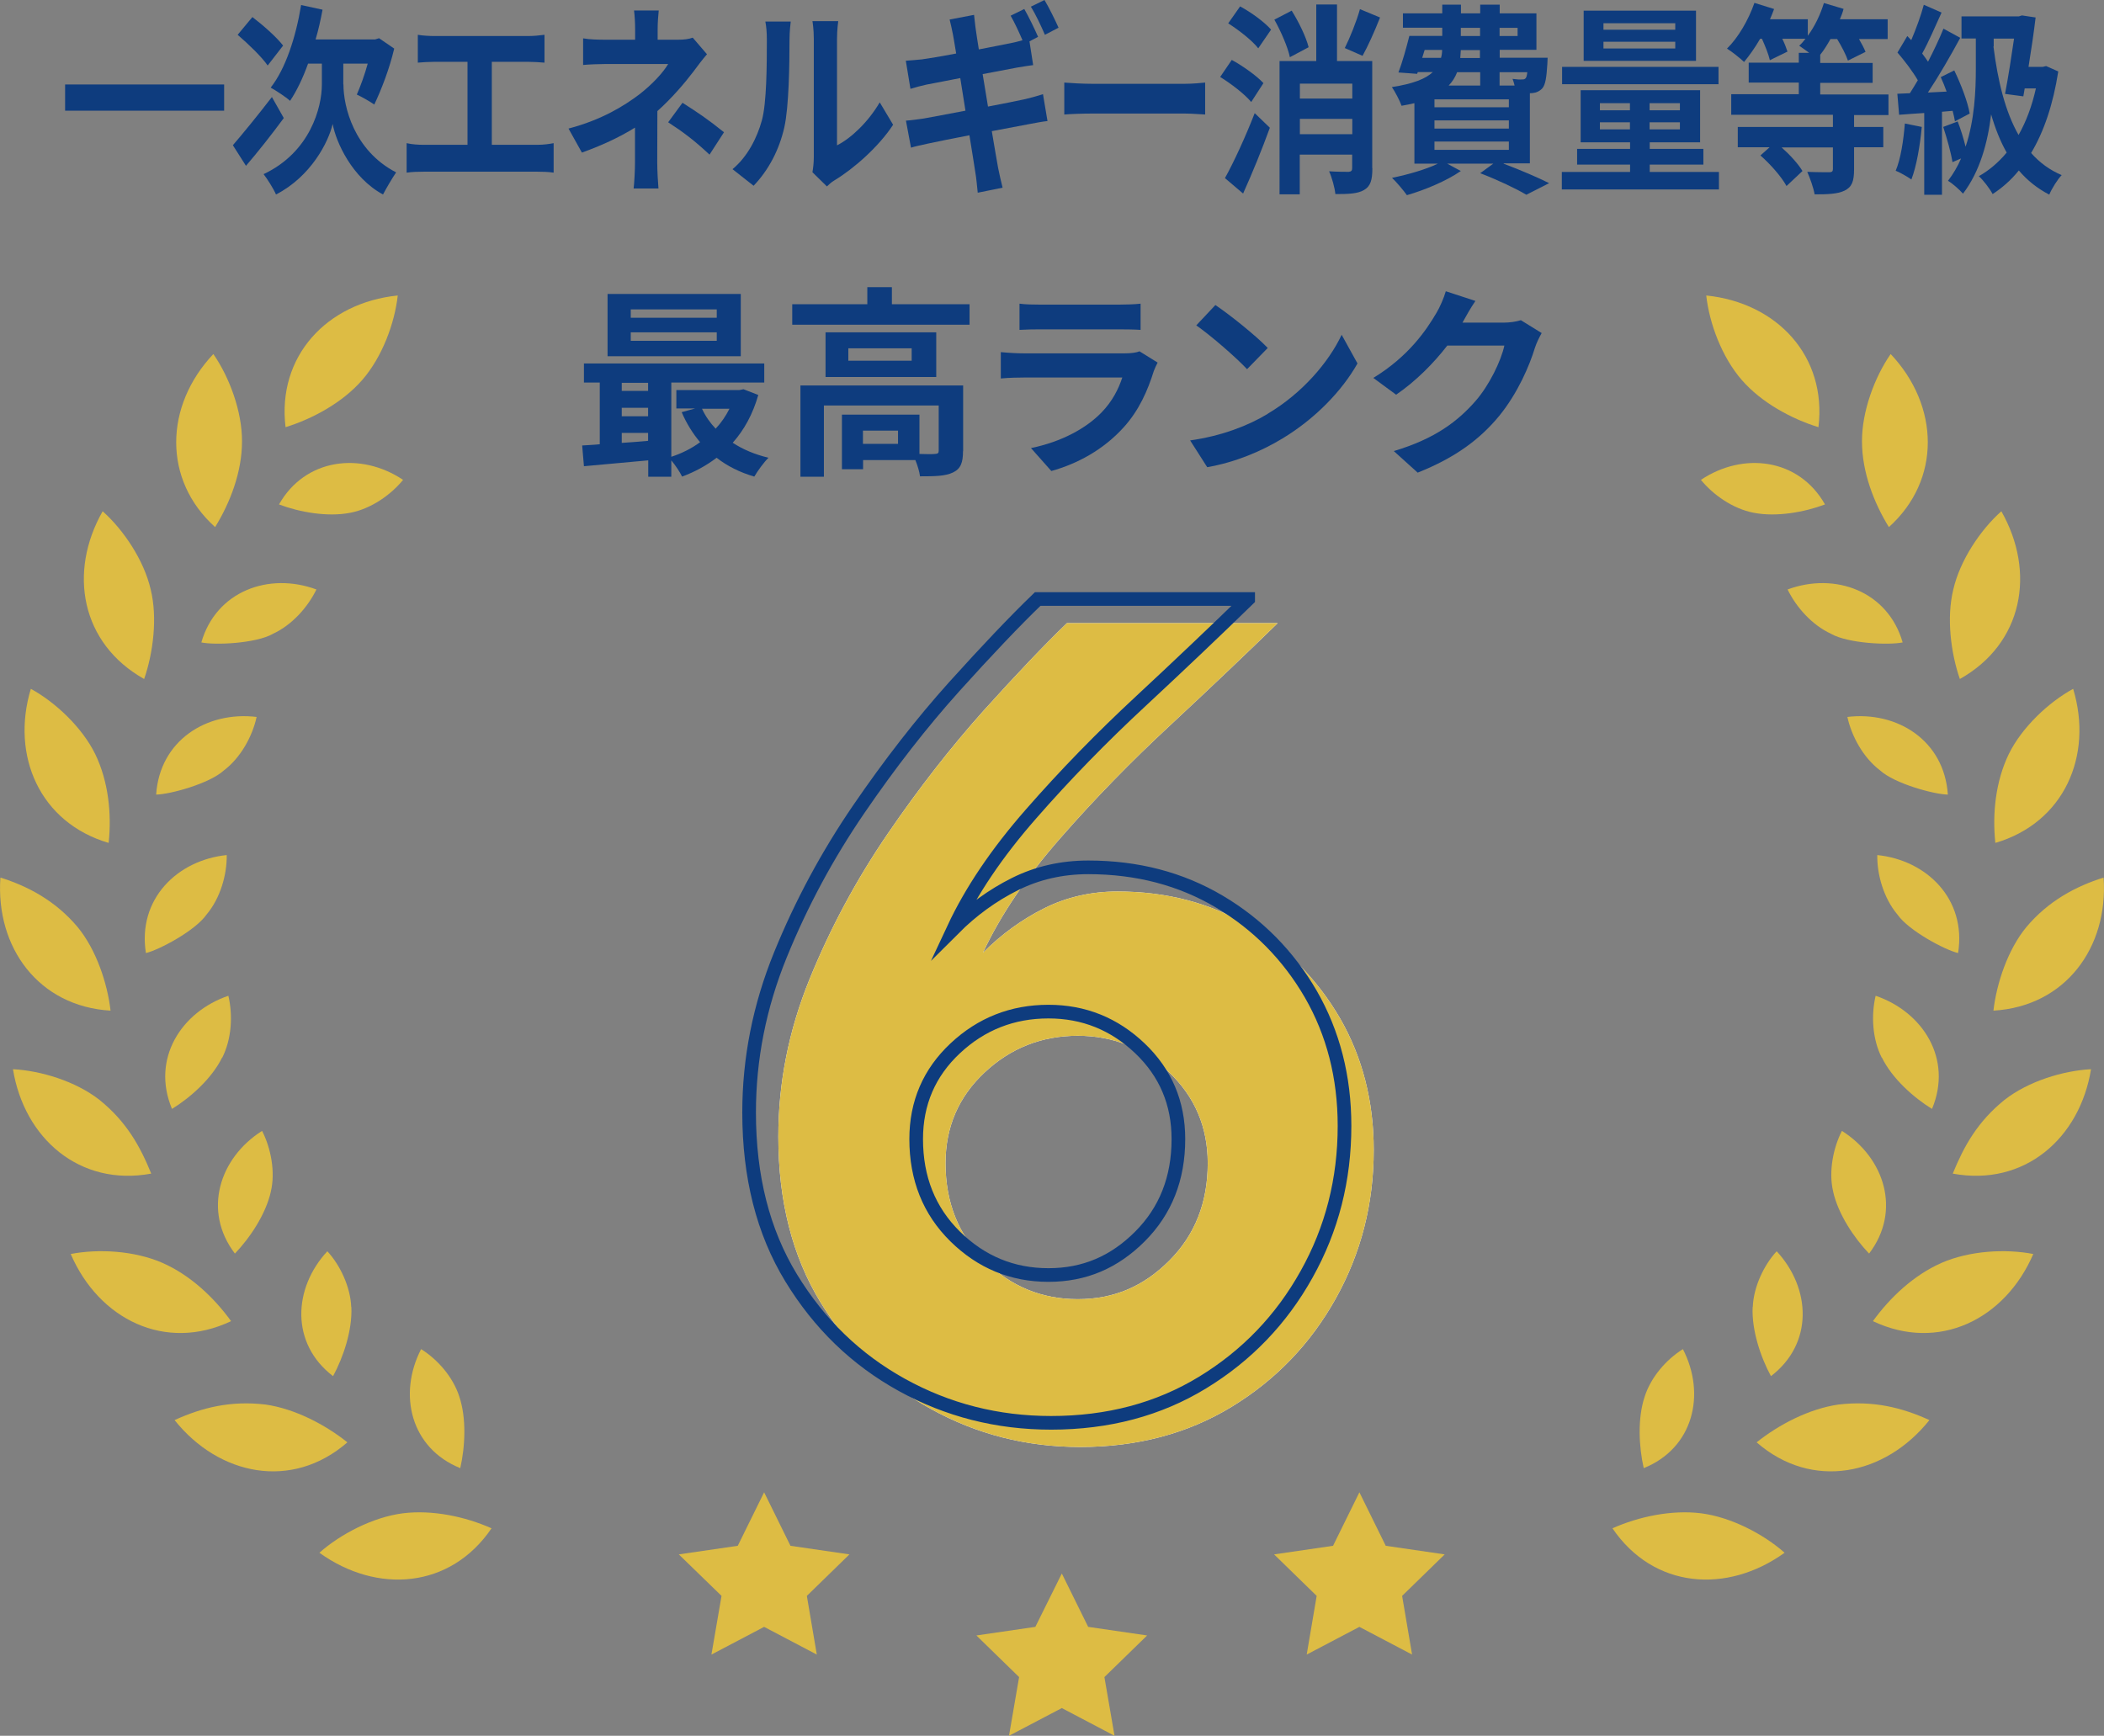 <?xml version="1.0" encoding="UTF-8"?><svg id="_レイヤー_2" xmlns="http://www.w3.org/2000/svg" viewBox="0 0 154.14 127.18"><rect x="0" y="0" width="154.14" height="127.18" fill="#808080" stroke="none"/><defs><style>.cls-1{fill:#fff;}.cls-2{fill:#ddbc44;}.cls-3{fill:#0e3c7e;}.cls-4{fill:none;stroke:#0e3c7e;stroke-miterlimit:10;}</style></defs><g id="data"><g><g><path class="cls-1" d="m93.59,45.67c-2.35,2.29-4.96,4.77-7.84,7.45-2.88,2.67-5.57,5.43-8.06,8.28-2.5,2.85-4.39,5.65-5.68,8.41,1.35-1.35,2.85-2.44,4.49-3.26,1.64-.82,3.44-1.23,5.37-1.23,3.58,0,6.79.84,9.6,2.51,2.82,1.67,5.05,3.94,6.7,6.78,1.64,2.85,2.47,6.07,2.47,9.65,0,3.94-.93,7.56-2.78,10.88-1.85,3.32-4.39,5.96-7.62,7.93-3.23,1.97-6.93,2.95-11.1,2.95-3.94,0-7.58-.93-10.93-2.78-3.35-1.85-6.05-4.46-8.11-7.84-2.06-3.38-3.08-7.42-3.08-12.12,0-3.93.76-7.78,2.29-11.54,1.53-3.76,3.44-7.31,5.73-10.66,2.29-3.35,4.63-6.34,7-8.99,2.38-2.64,4.42-4.79,6.12-6.43h15.42Zm-14.63,30.22c-2.64,0-4.92.9-6.83,2.69-1.91,1.79-2.86,4.01-2.86,6.65,0,2.88.95,5.26,2.86,7.14,1.91,1.88,4.18,2.82,6.83,2.82s4.82-.94,6.7-2.82c1.88-1.88,2.82-4.26,2.82-7.14,0-2.64-.94-4.86-2.82-6.65-1.88-1.79-4.11-2.69-6.7-2.69Z"/><path class="cls-2" d="m93.59,45.67c-2.35,2.29-4.96,4.77-7.84,7.45-2.88,2.67-5.57,5.43-8.06,8.28-2.5,2.85-4.39,5.65-5.68,8.41,1.35-1.35,2.85-2.44,4.49-3.26,1.64-.82,3.44-1.23,5.37-1.23,3.58,0,6.79.84,9.6,2.51,2.82,1.67,5.05,3.94,6.7,6.78,1.64,2.85,2.47,6.07,2.47,9.65,0,3.94-.93,7.56-2.78,10.88-1.85,3.32-4.39,5.96-7.62,7.93-3.23,1.97-6.93,2.95-11.1,2.95-3.94,0-7.58-.93-10.93-2.78-3.35-1.85-6.05-4.46-8.11-7.84-2.06-3.38-3.08-7.42-3.08-12.12,0-3.93.76-7.78,2.29-11.54,1.53-3.76,3.44-7.31,5.73-10.66,2.29-3.35,4.63-6.34,7-8.99,2.38-2.64,4.42-4.79,6.12-6.43h15.42Zm-14.63,30.22c-2.64,0-4.92.9-6.83,2.69-1.91,1.79-2.86,4.01-2.86,6.65,0,2.88.95,5.26,2.86,7.14,1.91,1.88,4.18,2.82,6.83,2.82s4.82-.94,6.7-2.82c1.88-1.88,2.82-4.26,2.82-7.14,0-2.64-.94-4.86-2.82-6.65-1.88-1.79-4.11-2.69-6.7-2.69Z"/></g><path class="cls-4" d="m91.44,43.9c-2.35,2.29-4.96,4.77-7.84,7.45-2.88,2.67-5.57,5.43-8.06,8.28-2.5,2.85-4.39,5.65-5.68,8.41,1.35-1.35,2.85-2.44,4.49-3.26,1.64-.82,3.44-1.23,5.38-1.23,3.58,0,6.78.84,9.6,2.51,2.82,1.67,5.05,3.94,6.7,6.78,1.64,2.85,2.47,6.07,2.47,9.65,0,3.94-.92,7.56-2.78,10.88-1.85,3.32-4.39,5.96-7.62,7.93-3.23,1.97-6.93,2.95-11.1,2.95-3.94,0-7.58-.93-10.93-2.78-3.35-1.85-6.05-4.46-8.11-7.84-2.06-3.38-3.08-7.42-3.08-12.12,0-3.93.76-7.78,2.29-11.54,1.53-3.76,3.44-7.31,5.73-10.66,2.29-3.35,4.62-6.34,7-8.99,2.38-2.64,4.42-4.79,6.12-6.43h15.42Zm-14.63,30.22c-2.64,0-4.92.9-6.83,2.69-1.91,1.79-2.86,4.01-2.86,6.65,0,2.88.95,5.26,2.86,7.14,1.91,1.88,4.19,2.82,6.83,2.82s4.82-.94,6.7-2.82c1.88-1.88,2.82-4.26,2.82-7.14,0-2.64-.94-4.86-2.82-6.65-1.88-1.79-4.11-2.69-6.7-2.69Z"/></g></g><g id="text"><g><g><path class="cls-2" d="m29.51,110.88c2.16-.27,4.58.24,6.5,1.1-3.02,4.44-8.4,4.82-12.61,1.79,1.53-1.36,3.92-2.61,6.11-2.89Z"/><path class="cls-2" d="m33.65,102.33c-.46-1.43-1.57-2.71-2.8-3.48-1.71,3.32-.76,7.26,2.87,8.72.35-1.54.47-3.63-.07-5.24Z"/></g><g><path class="cls-2" d="m19.45,102.91c2.16.31,4.37,1.47,6,2.77-4.07,3.54-9.42,2.43-12.66-1.63,2.01-.92,4.12-1.44,6.66-1.14Z"/><path class="cls-2" d="m25.73,95.77c-.05-1.47-.82-3.09-1.75-4.09-2.52,2.72-2.7,6.77.42,9.15.75-1.38,1.42-3.37,1.34-5.06Z"/></g><g><path class="cls-2" d="m11.9,92.53c2.04.9,3.76,2.52,5.03,4.27-4.83,2.29-9.69-.14-11.75-4.92,2.03-.39,4.65-.25,6.72.65Z"/><path class="cls-2" d="m19.84,87.31c.35-1.44,0-3.21-.64-4.45-3.13,1.98-4.37,5.87-1.99,8.99,1.1-1.15,2.26-2.88,2.63-4.53Z"/></g><g><path class="cls-2" d="m7.29,80.59c1.98,1.6,2.97,3.39,3.79,5.4-5.24.97-9.31-2.58-10.13-7.65,2.05.11,4.59.88,6.34,2.25Z"/><path class="cls-2" d="m16.28,77.5c.69-1.37.79-3.1.45-4.54-3.44,1.17-5.67,4.61-4.13,8.29,1.35-.83,2.92-2.23,3.67-3.76Z"/></g><g><path class="cls-2" d="m5.69,67.93c1.36,1.65,2.18,4.12,2.41,6.12-5.27-.31-8.43-4.63-8.07-9.75,2.02.63,4.05,1.71,5.66,3.63Z"/><path class="cls-2" d="m15.14,67c1.01-1.21,1.49-2.92,1.47-4.35-3.62.37-6.55,3.23-5.92,7.18.99-.24,3.63-1.65,4.44-2.82Z"/></g><g><path class="cls-2" d="m6.98,55.26c.96,1.99,1.21,4.35.98,6.5-5.04-1.48-7.18-6.39-5.7-11.29,1.79.98,3.75,2.81,4.72,4.79Z"/><path class="cls-2" d="m16.4,56.45c1.24-.94,2.09-2.5,2.4-3.92-3.66-.44-7.1,1.73-7.36,5.69,1.04-.02,3.91-.81,4.96-1.77Z"/></g><g><path class="cls-2" d="m11.04,43.19c.51,2.07.18,4.66-.48,6.56-4.63-2.6-5.58-7.82-3.04-12.29,1.54,1.37,3.03,3.6,3.52,5.73Z"/><path class="cls-2" d="m19.97,46.45c1.43-.65,2.59-1.98,3.21-3.26-3.49-1.29-7.35.13-8.43,3.88,1.01.21,3.97.08,5.23-.62Z"/></g><g><path class="cls-2" d="m17.73,32.34c0,2.23-.86,4.48-1.97,6.28-3.85-3.46-3.71-8.89-.13-12.68,1.18,1.7,2.11,4.21,2.1,6.4Z"/><path class="cls-2" d="m25.67,37.57c1.53-.3,2.96-1.31,3.86-2.41-3.09-2.07-7.17-1.59-9.09,1.8,1.48.56,3.55.94,5.22.61Z"/></g><path class="cls-2" d="m26.53,27.85c-1.43,1.64-3.61,2.83-5.61,3.45-.63-5.19,3.02-9.12,8.22-9.65-.23,2.05-1.14,4.51-2.61,6.2Z"/></g><g><g><path class="cls-2" d="m124.63,110.88c-2.16-.27-4.58.24-6.5,1.1,3.02,4.44,8.4,4.82,12.61,1.79-1.53-1.36-3.92-2.61-6.11-2.89Z"/><path class="cls-2" d="m120.49,102.33c.46-1.43,1.57-2.71,2.8-3.48,1.71,3.32.76,7.26-2.87,8.72-.35-1.54-.47-3.63.07-5.24Z"/></g><g><path class="cls-2" d="m134.69,102.91c-2.16.31-4.37,1.47-6,2.77,4.07,3.54,9.42,2.43,12.66-1.63-2.01-.92-4.12-1.44-6.66-1.14Z"/><path class="cls-2" d="m128.41,95.77c.05-1.47.82-3.09,1.75-4.09,2.52,2.72,2.7,6.77-.42,9.15-.75-1.38-1.42-3.37-1.34-5.06Z"/></g><g><path class="cls-2" d="m142.24,92.53c-2.04.9-3.76,2.52-5.03,4.27,4.83,2.29,9.69-.14,11.75-4.92-2.03-.39-4.65-.25-6.72.65Z"/><path class="cls-2" d="m134.3,87.31c-.35-1.44,0-3.21.64-4.45,3.13,1.98,4.37,5.87,1.99,8.99-1.1-1.15-2.26-2.88-2.63-4.53Z"/></g><g><path class="cls-2" d="m146.85,80.59c-1.98,1.6-2.97,3.39-3.79,5.4,5.24.97,9.31-2.58,10.13-7.65-2.05.11-4.59.88-6.34,2.25Z"/><path class="cls-2" d="m137.86,77.5c-.69-1.37-.79-3.1-.45-4.54,3.44,1.17,5.67,4.61,4.13,8.29-1.35-.83-2.92-2.23-3.67-3.76Z"/></g><g><path class="cls-2" d="m148.45,67.93c-1.36,1.65-2.18,4.12-2.41,6.12,5.27-.31,8.43-4.63,8.07-9.75-2.02.63-4.05,1.71-5.66,3.63Z"/><path class="cls-2" d="m139,67c-1.01-1.21-1.49-2.92-1.47-4.35,3.62.37,6.55,3.23,5.92,7.18-.99-.24-3.63-1.65-4.44-2.82Z"/></g><g><path class="cls-2" d="m147.16,55.26c-.96,1.99-1.21,4.35-.98,6.5,5.04-1.48,7.18-6.39,5.7-11.29-1.79.98-3.75,2.81-4.72,4.79Z"/><path class="cls-2" d="m137.74,56.45c-1.24-.94-2.09-2.5-2.4-3.92,3.66-.44,7.1,1.73,7.36,5.69-1.04-.02-3.91-.81-4.96-1.77Z"/></g><g><path class="cls-2" d="m143.1,43.19c-.51,2.07-.18,4.66.48,6.56,4.63-2.6,5.58-7.82,3.04-12.29-1.54,1.37-3.03,3.6-3.52,5.73Z"/><path class="cls-2" d="m134.17,46.45c-1.43-.65-2.59-1.98-3.21-3.26,3.49-1.29,7.35.13,8.43,3.88-1.01.21-3.97.08-5.23-.62Z"/></g><g><path class="cls-2" d="m136.41,32.34c0,2.23.86,4.48,1.97,6.28,3.85-3.46,3.71-8.89.13-12.68-1.18,1.7-2.11,4.21-2.1,6.4Z"/><path class="cls-2" d="m128.47,37.57c-1.53-.3-2.96-1.31-3.86-2.41,3.09-2.07,7.17-1.59,9.09,1.8-1.48.56-3.55.94-5.22.61Z"/></g><path class="cls-2" d="m127.61,27.85c1.43,1.64,3.61,2.83,5.61,3.45.63-5.19-3.02-9.12-8.22-9.65.23,2.05,1.14,4.51,2.61,6.2Z"/></g><polygon class="cls-2" points="55.98 109.34 57.91 113.26 62.23 113.89 59.11 116.93 59.84 121.23 55.98 119.2 52.12 121.23 52.86 116.93 49.73 113.89 54.05 113.26 55.98 109.34"/><polygon class="cls-2" points="99.59 109.34 101.52 113.26 105.84 113.89 102.72 116.93 103.45 121.23 99.59 119.2 95.73 121.23 96.46 116.93 93.34 113.89 97.66 113.26 99.59 109.34"/><polygon class="cls-2" points="77.79 115.29 79.72 119.2 84.04 119.83 80.91 122.88 81.65 127.18 77.79 125.15 73.92 127.18 74.66 122.88 71.53 119.83 75.85 119.2 77.79 115.29"/><g><path class="cls-3" d="m55.55,28.95c-.4,1.4-1.04,2.56-1.87,3.49.74.49,1.63.86,2.62,1.1-.34.33-.8.97-1.04,1.38-1.06-.31-1.98-.77-2.76-1.38-.76.58-1.61,1.04-2.53,1.38-.16-.34-.49-.83-.79-1.19v1.2h-1.69v-1.2c-1.71.16-3.4.31-4.71.43l-.13-1.52c.39-.03.83-.04,1.29-.09v-4.52h-1.16v-1.4h13.21v1.4h-6.81v5.44c.76-.25,1.49-.61,2.11-1.07-.54-.64-1-1.38-1.35-2.2l.98-.27h-1.37v-1.35h4.62l.3-.06,1.08.42Zm-1.28-2.85h-9.76v-4.56h9.76v4.56Zm-8.72,1.95v.59h1.93v-.59h-1.93Zm0,2.45h1.93v-.62h-1.93v.62Zm0,1.95c.62-.04,1.28-.09,1.93-.15v-.58h-1.93v.73Zm6.96-9.78h-6.3v.61h6.3v-.61Zm0,1.68h-6.3v.62h6.3v-.62Zm-1.08,5.6c.25.54.59,1.03,1,1.46.4-.43.74-.92,1.01-1.46h-2.01Z"/><path class="cls-3" d="m71.03,22.29v1.5h-12.99v-1.5h5.5v-1.25h1.8v1.25h5.69Zm-.48,10.77c0,.82-.16,1.29-.74,1.56-.55.27-1.34.28-2.41.28-.04-.34-.18-.8-.34-1.19h-3.83v.67h-1.55v-4h5.68v2.88c.5.02.97.02,1.13,0,.22-.01.28-.06.28-.24v-3.31h-8.41v5.22h-1.72v-6.69h11.92v4.82Zm-1.96-8.71v3.27h-8.11v-3.27h8.11Zm-1.8,1.17h-4.64v.91h4.64v-.91Zm-1,6.03h-2.57v.97h2.57v-.97Z"/><path class="cls-3" d="m84.81,26.56c-.1.19-.22.46-.28.62-.45,1.44-1.08,2.88-2.2,4.12-1.5,1.66-3.4,2.68-5.31,3.21l-1.49-1.68c2.24-.46,4.03-1.44,5.16-2.6.8-.82,1.26-1.74,1.53-2.57h-7.18c-.36,0-1.1.01-1.72.07v-1.93c.62.06,1.26.09,1.72.09h7.36c.48,0,.88-.06,1.08-.15l1.32.82Zm-10.12-4.31c.42.06,1.04.07,1.55.07h5.72c.46,0,1.19-.02,1.6-.07v1.92c-.4-.03-1.1-.04-1.63-.04h-5.69c-.48,0-1.12.01-1.55.04v-1.92Z"/><path class="cls-3" d="m92.88,30.31c2.53-1.5,4.47-3.78,5.41-5.78l1.16,2.1c-1.13,2.01-3.11,4.06-5.5,5.5-1.5.91-3.42,1.74-5.51,2.1l-1.25-1.96c2.32-.33,4.25-1.08,5.69-1.95Zm0-4.82l-1.52,1.56c-.77-.83-2.63-2.45-3.72-3.21l1.4-1.49c1.04.7,2.97,2.24,3.83,3.14Z"/><path class="cls-3" d="m112.94,24.41c-.16.28-.37.7-.49,1.07-.4,1.32-1.25,3.3-2.59,4.96-1.41,1.72-3.21,3.08-6,4.19l-1.75-1.58c3.05-.91,4.7-2.2,5.99-3.67,1.01-1.16,1.87-2.94,2.11-4.06h-4.18c-1,1.29-2.29,2.6-3.75,3.6l-1.67-1.23c2.6-1.59,3.89-3.51,4.64-4.79.22-.37.53-1.06.67-1.56l2.17.71c-.36.52-.73,1.19-.91,1.52l-.04.07h2.99c.46,0,.95-.07,1.29-.18l1.52.94Z"/></g><g><path class="cls-3" d="m16.42,6.19v1.92H4.77v-1.92h11.65Z"/><path class="cls-3" d="m20.79,8.65c-.89,1.21-1.91,2.5-2.77,3.5l-.96-1.51c.7-.81,1.82-2.18,2.86-3.53l.87,1.54Zm-1.18-3.85c-.44-.64-1.43-1.59-2.2-2.25l1.08-1.3c.75.57,1.77,1.46,2.25,2.09l-1.13,1.46Zm5.55,1.39c0,1.6.76,4.84,3.86,6.44-.29.43-.72,1.16-.96,1.62-2.27-1.22-3.45-3.85-3.69-5.17-.3,1.33-1.6,3.86-4.15,5.17-.18-.42-.65-1.16-.91-1.49,3.42-1.61,4.27-4.9,4.27-6.56v-1.54h-1.01c-.38,1.06-.83,2-1.32,2.73-.3-.28-1.04-.76-1.42-.97,1.08-1.37,1.84-3.67,2.23-6.05l1.57.34c-.14.75-.3,1.48-.51,2.18h4.36l.29-.09,1.11.76c-.35,1.49-.95,3.03-1.46,4.1-.3-.21-.92-.57-1.28-.73.25-.57.57-1.42.8-2.27h-1.79v1.52Z"/><path class="cls-3" d="m39.38,10.61c.46,0,.86-.06,1.18-.12v2.16c-.35-.06-.89-.07-1.18-.07h-8.35c-.38,0-.82.01-1.24.07v-2.16c.39.09.85.12,1.24.12h3.22v-6.08h-2.44c-.34,0-.89.03-1.2.06v-2.04c.33.06.85.09,1.2.09h6.89c.38,0,.82-.04,1.19-.09v2.04c-.38-.03-.82-.06-1.19-.06h-2.67v6.08h3.36Z"/><path class="cls-3" d="m51.79,3.98c-.32.37-.71.88-.97,1.24-.65.86-1.61,1.98-2.66,2.92,0,1.19-.01,2.82-.01,3.76,0,.6.05,1.45.09,1.91h-1.82c.05-.42.1-1.31.1-1.91v-2.55c-1.17.73-2.52,1.34-3.89,1.83l-.98-1.76c2.44-.64,4.08-1.67,5.17-2.49.97-.75,1.76-1.61,2.13-2.24h-4.58c-.46,0-1.25.03-1.65.07v-1.95c.48.09,1.18.1,1.62.1h2.19v-.77c0-.46-.03-1-.08-1.37h1.81c-.04.36-.08.91-.08,1.37v.77h1.52c.39,0,.75-.04,1.05-.15l1.04,1.21Zm-1.79,3.55c1.17.75,1.82,1.18,3.04,2.16l-1.06,1.64c-1.1-1.03-1.92-1.65-3.03-2.37l1.05-1.43Z"/><path class="cls-3" d="m53.66,12.4c1.11-.92,1.8-2.3,2.15-3.56.36-1.28.37-4.1.37-5.9,0-.6-.04-1-.11-1.36h1.86c-.01.06-.09.73-.09,1.34,0,1.76-.04,4.9-.38,6.41-.38,1.68-1.17,3.15-2.25,4.28l-1.54-1.21Zm5.86.22c.05-.28.1-.7.1-1.1V2.83c0-.67-.09-1.24-.1-1.28h1.89s-.09.63-.09,1.3v7.8c1.03-.52,2.28-1.7,3.13-3.15l.98,1.64c-1.05,1.61-2.88,3.22-4.29,4.07-.27.16-.39.3-.56.45l-1.05-1.03Z"/><path class="cls-3" d="m72.37,7.81c1.14-.22,2.18-.42,2.75-.55.49-.12.96-.25,1.29-.36l.33,1.97c-.33.03-.85.13-1.33.22-.61.12-1.63.31-2.75.52.2,1.21.38,2.22.46,2.68.09.45.21.98.33,1.46l-1.82.37c-.06-.55-.1-1.06-.18-1.51-.06-.42-.23-1.45-.43-2.7-1.29.25-2.48.49-3.03.61-.54.12-.98.21-1.25.3l-.37-1.98c.34-.02.91-.1,1.32-.16.58-.1,1.76-.33,3.04-.57l-.38-2.39c-1.11.21-2.09.4-2.48.48-.44.1-.79.19-1.17.31l-.34-2.06c.41-.03.79-.06,1.18-.1.44-.06,1.42-.22,2.51-.43-.1-.63-.19-1.12-.23-1.36-.08-.43-.17-.79-.25-1.13l1.79-.34c.04.3.08.8.14,1.16.03.21.1.7.21,1.37,1.06-.21,2.03-.39,2.48-.49.23-.04.48-.12.72-.18-.25-.58-.58-1.3-.87-1.8l1-.49c.32.55.77,1.49,1.01,2.04l-.63.33.27,1.74c-.28.03-.79.12-1.17.18l-2.53.48.39,2.37Zm4.18-5.26c-.27-.63-.67-1.49-1.03-2.06l1-.49c.34.57.8,1.51,1.03,2.03l-1,.52Z"/><path class="cls-3" d="m77.97,6.05c.46.04,1.38.09,2.04.09h6.8c.58,0,1.15-.06,1.48-.09v2.34c-.3-.01-.95-.07-1.48-.07h-6.8c-.72,0-1.57.03-2.04.07v-2.34Z"/><path class="cls-3" d="m91.66,7.47c-.47-.57-1.47-1.34-2.27-1.83l.85-1.25c.79.43,1.81,1.15,2.32,1.7l-.9,1.39Zm-1.92,5.58c.63-1.13,1.5-3.01,2.18-4.76l1.11,1.07c-.58,1.6-1.28,3.31-1.96,4.82l-1.33-1.13Zm1.11-12.58c.79.42,1.77,1.13,2.27,1.7l-.94,1.37c-.44-.57-1.43-1.34-2.2-1.83l.87-1.24Zm3.65,3.73c-.15-.73-.65-1.89-1.14-2.76l1.27-.66c.51.82,1.05,1.91,1.24,2.68l-1.37.73Zm6.04,8.12c0,.86-.13,1.33-.61,1.6-.47.28-1.15.3-2.1.3-.05-.48-.25-1.21-.46-1.67.58.04,1.24.04,1.44.04.19-.02.25-.09.25-.28v-.98h-3.84v2.91h-1.48V4.47h2.69V.33h1.52v4.14h2.58v7.84Zm-5.31-6.19v1.09h3.84v-1.09h-3.84Zm3.84,3.7v-1.12h-3.84v1.12h3.84Zm2.03-8.54c-.41,1.04-.89,2.1-1.28,2.8l-1.3-.57c.38-.76.86-1.95,1.11-2.85l1.47.61Z"/><path class="cls-3" d="m110.15,11.99c1.22.46,2.55,1.03,3.34,1.43l-1.67.85c-.75-.45-2.06-1.07-3.38-1.58l.96-.7h-3.38l1,.54c-1.05.73-2.66,1.4-3.95,1.77-.24-.34-.77-.97-1.09-1.27,1.18-.24,2.47-.61,3.36-1.04h-1.72v-4.43c-.29.07-.6.13-.94.19-.13-.37-.48-1.04-.71-1.37,1.57-.24,2.48-.61,3-1.1h-1.1l-.05.13-1.37-.1c.28-.73.58-1.8.8-2.68h2.41v-.6h-2.88V.98h2.88V.34h1.37v.64h1.41V.34h1.43v.64h2.69v2.67h-2.69v.58h3.51s-.01.3-.02.46c-.06.97-.14,1.51-.36,1.77-.19.22-.47.34-.73.36-.05,0-.11.01-.19.01v5.14h-1.91Zm-5.96-7.75h1.38c.05-.18.08-.37.08-.58h-1.28l-.18.58Zm6.35,3.04h-5.45v.58h5.45v-.58Zm0,1.54h-5.45v.6h5.45v-.6Zm-5.45,2.16h5.45v-.61h-5.45v.61Zm1.66-5.69c-.14.36-.34.69-.62.98h2.31v-.98h-1.68Zm1.68-1.62h-1.41l-.04.58h1.44v-.58Zm-1.41-1.03h1.41v-.6h-1.41v.6Zm2.84-.6v.6h1.32v-.6h-1.32Zm0,3.25v.98h1.1c-.04-.18-.1-.36-.15-.49.29.04.56.06.7.04.11,0,.19,0,.27-.1.05-.07.09-.21.11-.43h-2.03Z"/><path class="cls-3" d="m125.93,12.6v1.28h-11.51v-1.28h5v-.54h-3.88v-1.15h3.88v-.48h-3.62v-3.82h8.75v3.82h-3.69v.48h3.93v1.15h-3.93v.54h5.07Zm-.03-6.43h-11.46v-1.27h11.46v1.27Zm-1.65-1.71h-8.23V.78h8.23v3.68Zm-7.04,3.62h2.2v-.52h-2.2v.52Zm2.2,1.4v-.52h-2.2v.52h2.2Zm3.32-7.78h-5.26v.48h5.26v-.48Zm0,1.36h-5.26v.49h5.26v-.49Zm.34,4.5h-2.22v.52h2.22v-.52Zm0,1.4h-2.22v.52h2.22v-.52Z"/><path class="cls-3" d="m135.83,8.41v.89h2.14v1.49h-2.14v1.61c0,.88-.15,1.3-.7,1.57-.53.25-1.25.27-2.19.27-.09-.51-.34-1.19-.54-1.65.65.03,1.41.03,1.61.03s.27-.06.27-.24v-1.58h-3.76c.61.54,1.22,1.21,1.53,1.73l-1.17,1.1c-.36-.67-1.18-1.6-1.91-2.24l.67-.6h-2.33v-1.49h6.97v-.89h-7.45v-1.51h4.95v-.85h-3.67v-1.46h3.67v-.72h.76c-.27-.19-.54-.4-.73-.52.17-.15.32-.33.46-.51h-1.7c.17.34.3.69.38.94l-1.29.63c-.09-.42-.34-1.03-.58-1.57h-.13c-.38.66-.8,1.24-1.18,1.7-.29-.28-.91-.77-1.25-.98.82-.8,1.57-2.09,2.01-3.35l1.44.45c-.09.25-.19.49-.3.75h2.77v1.21c.51-.69.92-1.55,1.18-2.4l1.44.43c-.06.24-.16.51-.27.76h3.5v1.45h-2.1c.2.34.38.69.48.94l-1.29.64c-.14-.42-.46-1.04-.79-1.58h-.49c-.24.43-.48.82-.75,1.15v.6h3.84v1.46h-3.84v.85h5v1.51h-2.52Z"/><path class="cls-3" d="m140.79,9.3c-.13,1.4-.39,2.89-.76,3.85-.27-.19-.82-.51-1.15-.64.37-.88.57-2.21.67-3.46l1.24.25Zm1.48-1.13v6.1h-1.3v-5.99c-.66.04-1.29.09-1.84.13l-.13-1.54.92-.04c.19-.3.38-.61.58-.95-.37-.64-.97-1.43-1.49-2.03l.72-1.21c.09.09.19.19.29.3.35-.82.71-1.8.92-2.59l1.3.57c-.46,1.01-.96,2.18-1.42,3,.15.21.3.4.43.6.43-.83.83-1.68,1.13-2.42l1.23.67c-.7,1.3-1.57,2.8-2.37,4.01l1.37-.07c-.13-.37-.28-.73-.43-1.06l.99-.49c.49,1.01.99,2.31,1.13,3.16l-1.08.57c-.04-.22-.09-.49-.17-.77l-.8.07Zm8.52-2.94c-.38,2.44-1.06,4.43-1.99,5.98.62.7,1.36,1.25,2.24,1.62-.3.31-.72.98-.91,1.43-.87-.45-1.61-1.04-2.23-1.77-.58.72-1.23,1.28-1.92,1.73-.2-.39-.7-1.04-1.01-1.31.76-.43,1.44-1.01,2.04-1.73-.47-.83-.84-1.77-1.14-2.8-.24,2.03-.81,4.17-2.06,5.81-.25-.28-.76-.75-1.1-.94.39-.51.71-1.06.96-1.64l-.63.27c-.11-.7-.41-1.76-.68-2.58l1.06-.4c.22.55.43,1.25.58,1.85.66-1.97.75-4.11.75-5.71v-2.22h-1.05v-1.62h4.2l.23-.07,1,.15c-.13,1.1-.32,2.38-.52,3.62h1.04l.25-.06.9.4Zm-4.75-1.83c.32,2.53.86,4.77,1.84,6.49.54-.95.98-2.1,1.27-3.41h-.82l-.1.58-1.34-.18c.24-1.25.48-2.8.66-4.05h-1.49v.58Z"/></g></g></svg>